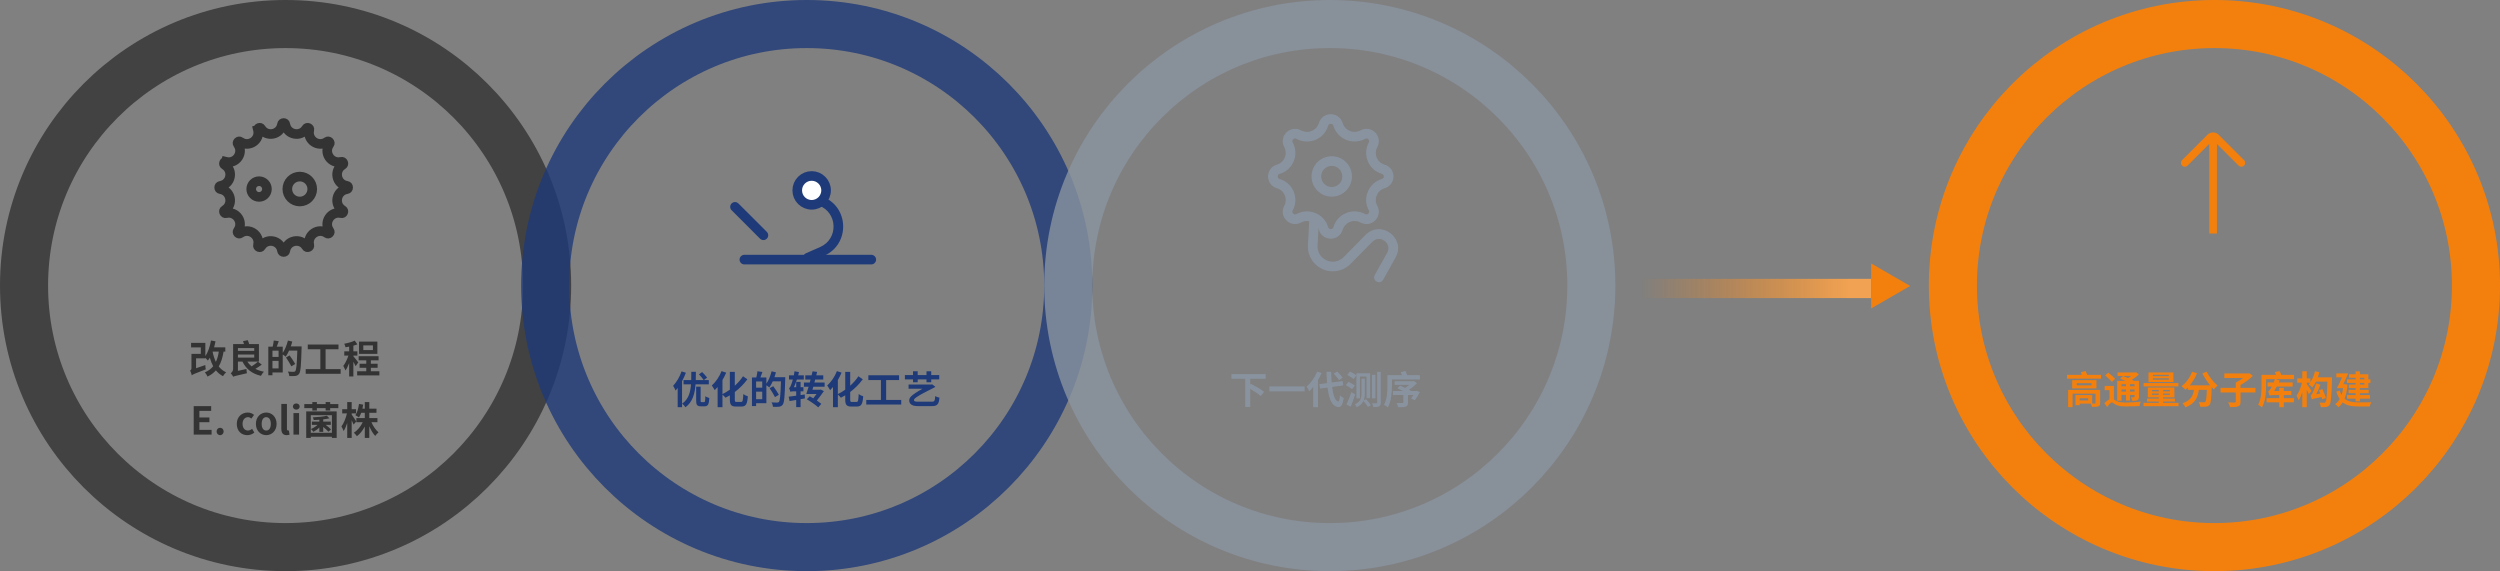 <svg width="1300" height="297" viewBox="0 0 1300 297" fill="none" xmlns="http://www.w3.org/2000/svg">
<rect x="0" y="0" width="1300" height="297" fill="#808080" stroke="none"/>
<path d="M1150.8 121.428L1150.8 71.999" stroke="#F3800D" stroke-width="4"/>
<mask id="path-2-inside-1_2975_3938" fill="white">
<rect x="1117" y="93.51" width="70.531" height="20.571" rx="2"/>
</mask>
<rect x="1117" y="93.51" width="70.531" height="20.571" rx="2" fill="white" stroke="#F3800D" stroke-width="8" mask="url(#path-2-inside-1_2975_3938)"/>
<mask id="path-3-inside-2_2975_3938" fill="white">
<rect x="1117" y="121.428" width="70.531" height="20.571" rx="2"/>
</mask>
<rect x="1117" y="121.428" width="70.531" height="20.571" rx="2" fill="white" stroke="#F3800D" stroke-width="8" mask="url(#path-3-inside-2_2975_3938)"/>
<path d="M1136.1 84.693L1149.38 71.414C1150.16 70.633 1151.43 70.633 1152.21 71.414L1165.49 84.693" stroke="#F3800D" stroke-width="4" stroke-linecap="round"/>
<path d="M688.218 64.709C689.338 60.95 694.662 60.95 695.782 64.709C697.409 70.172 703.679 72.679 708.644 70.002C712.191 68.09 715.807 71.97 714.018 75.221C711.278 80.199 713.854 86.435 719.31 88.026C723.033 89.113 723.033 94.387 719.31 95.474C713.854 97.065 711.278 103.301 714.018 108.279C715.807 111.53 712.191 115.41 708.644 113.498C703.679 110.821 697.409 113.328 695.782 118.791C694.662 122.55 689.338 122.55 688.218 118.791C686.591 113.328 680.321 110.821 675.356 113.498C671.809 115.41 668.193 111.53 669.982 108.279C672.722 103.301 670.146 97.065 664.69 95.474C660.967 94.387 660.967 89.113 664.69 88.026C670.146 86.435 672.722 80.199 669.982 75.221C668.193 71.97 671.809 68.09 675.356 70.002C680.321 72.679 686.591 70.172 688.218 64.709Z" stroke="#8993A0" stroke-width="5"/>
<path fill-rule="evenodd" clip-rule="evenodd" d="M692.5 97.25C695.538 97.25 698 94.788 698 91.75C698 88.712 695.538 86.25 692.5 86.25C689.462 86.25 687 88.712 687 91.75C687 94.788 689.462 97.25 692.5 97.25ZM692.5 102.25C698.299 102.25 703 97.549 703 91.75C703 85.951 698.299 81.25 692.5 81.25C686.701 81.25 682 85.951 682 91.75C682 97.549 686.701 102.25 692.5 102.25Z" fill="#8993A0"/>
<path fill-rule="evenodd" clip-rule="evenodd" d="M721.311 131.496C724.07 126.556 717.585 121.688 713.611 125.718L702.273 137.217C699.84 139.685 696.519 141.075 693.053 141.075C685.617 141.075 679.708 134.825 680.125 127.4L680.907 113.481C680.985 112.102 682.165 111.048 683.544 111.125C684.922 111.203 685.977 112.383 685.9 113.761L685.117 127.681C684.861 132.238 688.488 136.075 693.053 136.075C695.18 136.075 697.219 135.222 698.713 133.707L710.051 122.207C718.114 114.029 731.276 123.907 725.677 133.934L719.236 145.468C718.562 146.673 717.04 147.105 715.834 146.432C714.629 145.759 714.197 144.236 714.87 143.03L721.311 131.496Z" fill="#8993A0"/>
<mask id="path-8-inside-3_2975_3938" fill="white">
<rect x="384.562" y="99.99" width="53.726" height="28.306" rx="2" transform="rotate(-45 384.562 99.99)"/>
</mask>
<rect x="384.562" y="99.99" width="53.726" height="28.306" rx="2" transform="rotate(-45 384.562 99.99)" stroke="#1E3A78" stroke-width="10" mask="url(#path-8-inside-3_2975_3938)"/>
<path d="M382.199 107.569L396.969 122.339" stroke="#1E3A78" stroke-width="5" stroke-linecap="round"/>
<circle cx="422.066" cy="99" r="7.5" fill="white" stroke="#1E3A78" stroke-width="5"/>
<path fill-rule="evenodd" clip-rule="evenodd" d="M426.498 128.446C436.131 124.217 435.638 110.386 425.728 106.854L427.406 102.145C441.579 107.196 442.285 126.976 428.508 133.024L421.072 136.289C419.808 136.844 418.333 136.269 417.778 135.004C417.223 133.74 417.798 132.265 419.062 131.71L426.498 128.446Z" fill="#1E3A78"/>
<path fill-rule="evenodd" clip-rule="evenodd" d="M384.566 135C384.566 133.619 385.686 132.5 387.066 132.5L453.066 132.5C454.447 132.5 455.566 133.619 455.566 135C455.566 136.381 454.447 137.5 453.066 137.5L387.066 137.5C385.686 137.5 384.566 136.381 384.566 135Z" fill="#1E3A78"/>
<path d="M110.6 182.82L110.56 182.92C110.94 184.84 111.5 186.62 112.26 188.18C112.98 186.66 113.48 184.88 113.78 182.82H110.6ZM117.16 182.82H116.26C115.76 185.9 114.98 188.46 113.74 190.56C114.76 191.84 116.02 192.9 117.58 193.58C117.04 194.06 116.3 195 115.96 195.62C114.48 194.86 113.28 193.82 112.26 192.58C111.12 193.9 109.7 194.98 107.92 195.82C107.7 195.26 107 194.14 106.54 193.62C108.36 192.86 109.76 191.8 110.86 190.46C110.14 189.14 109.58 187.64 109.12 186.02C108.8 186.56 108.46 187.06 108.1 187.5C107.84 187.18 107.26 186.54 106.78 186.06V186.34H101.96V191.48L106.76 189.82C106.76 190.54 106.9 191.54 107.02 192.06C101.24 194.24 100.32 194.7 99.72 195.16C99.6 194.5 99.2 193.28 98.82 192.7C99.22 192.52 99.56 192.18 99.56 191.42V184H104.42V180.64H99.36V178.3H106.78V185.16C108.2 183.14 109.18 180.12 109.72 177.06L112.06 177.48C111.86 178.54 111.62 179.6 111.32 180.62H117.16V182.82ZM123.72 184.36V185.94H132.2V184.36H123.72ZM132.2 180.98H123.72V182.46H132.2V180.98ZM134.12 188.08L136.12 189.6C135.12 190.38 133.9 191.14 132.8 191.8C134.06 192.48 135.56 192.98 137.22 193.28C136.7 193.8 136 194.8 135.7 195.44C131 194.34 127.96 191.86 126.08 188.02H123.72V192.84L128.16 191.86C128.16 192.54 128.28 193.54 128.4 194.08C122.78 195.38 121.86 195.58 121.26 195.9C121.04 195.38 120.38 194.48 119.98 194.1C120.48 193.72 121.22 192.96 121.22 191.88V178.9H126.88C126.74 178.38 126.56 177.86 126.38 177.4L128.84 176.88C129.12 177.5 129.38 178.24 129.56 178.9H134.64V188.02H128.64C129.2 188.96 129.94 189.78 130.84 190.52C132 189.78 133.28 188.86 134.12 188.08ZM141.68 191.58H144.86V187.66H141.68V191.58ZM144.86 185.6V182.36H141.68V185.6H144.86ZM151.2 180.14H156.84C156.84 180.14 156.84 180.94 156.82 181.22C156.56 190.16 156.34 193.34 155.52 194.4C154.96 195.14 154.4 195.36 153.6 195.5C152.84 195.6 151.64 195.58 150.46 195.54C150.42 194.88 150.1 193.88 149.68 193.22C150.96 193.34 152.14 193.34 152.66 193.34C153.06 193.34 153.28 193.26 153.54 193C154.12 192.36 154.38 189.36 154.6 182.3H150.32C149.8 183.5 149.18 184.6 148.56 185.46C148.24 185.16 147.56 184.7 147.02 184.34V193.68H141.68V195.14H139.52V180.28H141.78C142.04 179.28 142.28 178 142.36 177.06L144.96 177.42C144.62 178.42 144.26 179.42 143.92 180.28H147.02V183.52C148.18 181.84 149.14 179.42 149.72 177.08L151.98 177.6C151.78 178.46 151.5 179.3 151.2 180.14ZM153.52 189.26L151.5 190.5C150.94 189.3 149.7 187.34 148.72 185.88L150.58 184.82C151.58 186.2 152.9 188.1 153.52 189.26ZM169.3 191.96H177.14V194.36H158.96V191.96H166.58V181.62H160.04V179.14H176.02V181.62H169.3V191.96ZM193.92 182.02V179.62H188.92V182.02H193.92ZM196.24 177.62V184.02H186.7V177.62H196.24ZM186.3 188.44L184.92 190.42C184.66 189.82 184.22 188.92 183.76 188.06V195.76H181.56V188.84C180.98 190.3 180.34 191.68 179.64 192.64C179.4 191.94 178.86 190.9 178.5 190.28C179.52 188.98 180.54 186.84 181.18 184.92H179.02V182.7H181.56V180.26C180.9 180.38 180.28 180.48 179.66 180.58C179.56 180.06 179.26 179.26 179 178.74C180.92 178.4 183.04 177.8 184.46 177.12L185.84 179.06C185.22 179.32 184.5 179.54 183.76 179.74V182.7H185.84V184.92H183.76V185.26C184.38 185.94 185.94 187.94 186.3 188.44ZM192.84 193.06H197.28V195.22H185.72V193.06H190.46V191.24H186.98V189.14H190.46V187.36H186.5V185.24H196.86V187.36H192.84V189.14H196.36V191.24H192.84V193.06ZM100.728 226V211.2H109.808V213.66H103.688V217.08H108.888V219.56H103.688V223.52H110.028V226H100.728ZM114.453 226.28C113.413 226.28 112.633 225.44 112.633 224.36C112.633 223.28 113.413 222.44 114.453 222.44C115.513 222.44 116.293 223.28 116.293 224.36C116.293 225.44 115.513 226.28 114.453 226.28ZM128.588 226.28C125.488 226.28 123.128 224.12 123.128 220.42C123.128 216.68 125.808 214.52 128.848 214.52C130.228 214.52 131.288 215.06 132.108 215.76L130.708 217.66C130.148 217.18 129.628 216.92 128.988 216.92C127.288 216.92 126.128 218.3 126.128 220.42C126.128 222.52 127.288 223.88 128.908 223.88C129.708 223.88 130.468 223.5 131.088 222.98L132.248 224.92C131.188 225.86 129.828 226.28 128.588 226.28ZM138.449 226.28C135.649 226.28 133.069 224.12 133.069 220.42C133.069 216.68 135.649 214.52 138.449 214.52C141.249 214.52 143.829 216.68 143.829 220.42C143.829 224.12 141.249 226.28 138.449 226.28ZM138.449 223.88C139.969 223.88 140.829 222.52 140.829 220.42C140.829 218.3 139.969 216.92 138.449 216.92C136.929 216.92 136.069 218.3 136.069 220.42C136.069 222.52 136.929 223.88 138.449 223.88ZM149.049 226.28C147.009 226.28 146.289 224.94 146.289 222.86V210.04H149.209V223C149.209 223.66 149.529 223.88 149.809 223.88C149.929 223.88 150.009 223.88 150.209 223.84L150.569 226.02C150.229 226.16 149.729 226.28 149.049 226.28ZM152.598 226V214.8H155.518V226H152.598ZM154.078 213C153.058 213 152.318 212.32 152.318 211.4C152.318 210.44 153.058 209.8 154.078 209.8C155.078 209.8 155.818 210.44 155.818 211.4C155.818 212.32 155.078 213 154.078 213ZM166.052 224.58V222.3C165.112 223.24 163.992 224.04 162.952 224.56C162.672 224.1 162.072 223.42 161.672 223.08C162.892 222.62 164.172 221.82 165.112 220.92H162.172V219.22H166.052V218.28C165.052 218.36 164.052 218.4 163.152 218.42C163.072 218.04 162.852 217.4 162.652 217.02C165.232 216.92 168.272 216.62 169.952 216.18L171.332 217.52C170.392 217.74 169.252 217.94 168.072 218.08V219.22H172.012V220.92H169.332C170.432 221.72 171.512 222.64 172.132 223.34L170.772 224.5C170.212 223.82 169.152 222.84 168.072 222V224.58H166.052ZM172.592 215.92H161.612V225.06H172.592V215.92ZM159.232 227.74V213.94H175.072V227.74H172.592V227.1H161.612V227.74H159.232ZM171.692 210.1H175.932V212.22H171.692V213.46H169.332V212.22H164.772V213.46H162.412V212.22H158.232V210.1H162.412V209.08H164.772V210.1H169.332V209.08H171.692V210.1ZM185.232 219.18L183.872 220.78C183.652 220.22 183.272 219.36 182.872 218.52V227.72H180.552V219.96C180.012 221.62 179.372 223.1 178.672 224.14C178.452 223.46 177.932 222.38 177.552 221.74C178.752 220.2 179.832 217.38 180.412 214.98H177.952V212.78H180.552V209.06H182.872V212.78H185.152V214.98H182.872V215.56C183.452 216.3 184.912 218.6 185.232 219.18ZM196.272 219.54H193.132C194.012 221.58 195.412 223.62 196.832 224.82C196.292 225.26 195.492 226.1 195.112 226.68C193.952 225.48 192.872 223.62 192.032 221.62V227.72H189.692V221.8C188.592 223.86 187.192 225.66 185.592 226.82C185.232 226.28 184.492 225.44 183.992 225C185.872 223.86 187.572 221.76 188.612 219.54H185.312V217.4H189.692V214.66H187.832C187.492 215.58 187.092 216.42 186.652 217.08C186.252 216.74 185.312 216.16 184.792 215.9C185.792 214.5 186.372 212.28 186.672 210.04L188.852 210.42C188.732 211.14 188.612 211.84 188.452 212.52H189.692V209.08H192.032V212.52H195.772V214.66H192.032V217.4H196.272V219.54Z" fill="#333333"/>
<circle opacity="0.8" cx="148.5" cy="148.5" r="136" stroke="#333333" stroke-width="25"/>
<circle cx="419.5" cy="148.5" r="136" stroke="#1E3A78" stroke-opacity="0.8" stroke-width="25"/>
<circle cx="691.5" cy="148.5" r="136" stroke="#8993A0" stroke-opacity="0.8" stroke-width="25"/>
<circle cx="1151.5" cy="148.5" r="136" stroke="#F3800D" stroke-width="25"/>
<path d="M354.42 193.12L356.66 193.82C356.12 195.28 355.44 196.78 354.66 198.22V211.74H352.4V201.74C352.04 202.22 351.66 202.68 351.3 203.08C351.08 202.5 350.42 201.18 350.02 200.62C351.76 198.78 353.44 195.98 354.42 193.12ZM368.58 199.86H361.68C361.3 204.82 360.14 209.06 356.44 211.78C356.06 211.14 355.32 210.32 354.7 209.9C358.02 207.62 359 204.08 359.32 199.86H355.44V197.62H359.44C359.48 196.24 359.48 194.8 359.48 193.32H361.86C361.86 194.78 361.84 196.24 361.8 197.62H365.9C365.38 196.78 364.32 195.54 363.44 194.64L365.1 193.46C365.98 194.32 367.16 195.56 367.7 196.38L366.04 197.62H368.58V199.86ZM364.86 209.1H366.14C366.62 209.1 366.7 208.66 366.78 206.02C367.26 206.42 368.26 206.82 368.86 206.98C368.66 210.3 368.1 211.28 366.36 211.28H364.48C362.5 211.28 362 210.54 362 208.3V201.06H364.32V208.3C364.32 209 364.4 209.1 364.86 209.1ZM383.02 209.02H385.36C386.22 209.02 386.36 208.22 386.52 204.92C387.12 205.4 388.18 205.9 388.86 206.06C388.6 209.94 387.98 211.4 385.6 211.4H382.68C380.22 211.4 379.52 210.52 379.52 207.64V205.58C378.74 206.06 378 206.46 377.24 206.82C376.92 206.36 376.26 205.66 375.68 205.18V211.74H373.16V201.24C372.66 201.84 372.16 202.38 371.66 202.88C371.36 202.3 370.58 201.02 370.14 200.46C372.14 198.68 374.1 195.86 375.2 192.98L377.62 193.78C377.08 195.06 376.42 196.36 375.68 197.62V204.92C376.92 204.32 378.24 203.58 379.52 202.64V193.36H382.1V200.58C383.7 199.14 385.18 197.48 386.36 195.66L388.64 197.22C386.78 199.8 384.46 202.04 382.1 203.84V207.68C382.1 208.84 382.22 209.02 383.02 209.02ZM393.18 207.58H396.36V203.66H393.18V207.58ZM396.36 201.6V198.36H393.18V201.6H396.36ZM402.7 196.14H408.34C408.34 196.14 408.34 196.94 408.32 197.22C408.06 206.16 407.84 209.34 407.02 210.4C406.46 211.14 405.9 211.36 405.1 211.5C404.34 211.6 403.14 211.58 401.96 211.54C401.92 210.88 401.6 209.88 401.18 209.22C402.46 209.34 403.64 209.34 404.16 209.34C404.56 209.34 404.78 209.26 405.04 209C405.62 208.36 405.88 205.36 406.1 198.3H401.82C401.3 199.5 400.68 200.6 400.06 201.46C399.74 201.16 399.06 200.7 398.52 200.34V209.68H393.18V211.14H391.02V196.28H393.28C393.54 195.28 393.78 194 393.86 193.06L396.46 193.42C396.12 194.42 395.76 195.42 395.42 196.28H398.52V199.52C399.68 197.84 400.64 195.42 401.22 193.08L403.48 193.6C403.28 194.46 403 195.3 402.7 196.14ZM405.02 205.26L403 206.5C402.44 205.3 401.2 203.34 400.22 201.88L402.08 200.82C403.08 202.2 404.4 204.1 405.02 205.26ZM418.46 205.12L418.56 207.16L416.3 207.58V211.7H414.02V207.98C412.78 208.2 411.6 208.4 410.58 208.56L410.12 206.28C411.18 206.14 412.56 205.96 414.02 205.76V203.48H412.56C411.92 203.48 411.18 203.6 411.02 203.78C410.92 203.36 410.56 202.34 410.3 201.78C410.72 201.66 411 201.1 411.34 200.22C411.52 199.82 411.9 198.72 412.28 197.34H410.28V195.18H412.8C412.94 194.48 413.06 193.76 413.14 193.06L415.46 193.48C415.34 194.06 415.18 194.6 415.06 195.18H417.98V197.34H414.4C413.92 198.78 413.36 200.14 412.84 201.34H414.02V198.56H416.3V201.34H417.78V203.48H416.3V205.44L418.46 205.12ZM428.8 201.1H422.92C422.76 201.64 422.62 202.16 422.46 202.66H426.38L426.74 202.54L428.42 203.38C427.38 204.88 426.04 206.66 424.76 208.28C425.66 208.9 426.48 209.5 427.08 209.98L425.5 211.84C424.26 210.68 421.66 208.84 419.52 207.62L421.06 206.08C421.64 206.4 422.28 206.76 422.9 207.12C423.46 206.36 424.06 205.6 424.6 204.88H419.28C419.64 203.8 420.06 202.5 420.48 201.1H418.04V198.9H421.1C421.24 198.38 421.36 197.88 421.48 197.36H418.76V195.18H422.04C422.22 194.46 422.38 193.76 422.52 193.1L424.9 193.38C424.76 193.96 424.62 194.56 424.46 195.18H428.1V197.36H423.9L423.5 198.9H428.8V201.1ZM443.02 209.02H445.36C446.22 209.02 446.36 208.22 446.52 204.92C447.12 205.4 448.18 205.9 448.86 206.06C448.6 209.94 447.98 211.4 445.6 211.4H442.68C440.22 211.4 439.52 210.52 439.52 207.64V205.58C438.74 206.06 438 206.46 437.24 206.82C436.92 206.36 436.26 205.66 435.68 205.18V211.74H433.16V201.24C432.66 201.84 432.16 202.38 431.66 202.88C431.36 202.3 430.58 201.02 430.14 200.46C432.14 198.68 434.1 195.86 435.2 192.98L437.62 193.78C437.08 195.06 436.42 196.36 435.68 197.62V204.92C436.92 204.32 438.24 203.58 439.52 202.64V193.36H442.1V200.58C443.7 199.14 445.18 197.48 446.36 195.66L448.64 197.22C446.78 199.8 444.46 202.04 442.1 203.84V207.68C442.1 208.84 442.22 209.02 443.02 209.02ZM460.8 207.96H468.64V210.36H450.46V207.96H458.08V197.62H451.54V195.14H467.52V197.62H460.8V207.96ZM474.76 198.78V197.3H470.54V195.02H474.76V193.06H477.2V195.02H481.78V193.06H484.24V195.02H488.4V197.3H484.24V198.78H481.78V197.3H477.2V198.78H474.76ZM477.1 208.88H484.76C485.78 208.88 486.2 208.52 486.3 205.98C486.98 206.38 487.78 206.64 488.52 206.78C488.22 210.44 487.2 211.18 484.52 211.18H477.28C474.24 211.18 472.82 210.06 472.8 208.28C472.8 207 473.16 205.78 479.72 202.14H472.46V199.94H484.24L484.72 199.86L486.42 201.14C486.3 201.24 486.14 201.36 485.92 201.46C475.96 206.4 475.26 207.36 475.26 208.06C475.26 208.64 475.96 208.88 477.1 208.88Z" fill="#1E3A78"/>
<path d="M658.154 196.94H650.094V200.06L650.494 199.6C652.634 200.72 655.814 202.46 657.334 203.72L655.574 205.9C654.414 204.86 652.114 203.38 650.094 202.2V211.64H647.534V196.94H640.334V194.54H658.154V196.94ZM660.054 200.92H678.414V203.5H660.054V200.92ZM698.194 196.42L696.274 197.66C695.774 196.72 694.574 195.32 693.534 194.3L695.314 193.2C696.374 194.16 697.614 195.48 698.194 196.42ZM684.934 193.22L687.214 193.96C686.694 195.18 686.074 196.42 685.354 197.64V211.7H682.874V201.2C682.194 202.04 681.514 202.8 680.794 203.44C680.574 202.88 679.894 201.6 679.474 201.02C681.634 199.18 683.734 196.24 684.934 193.22ZM698.494 200.4L692.694 201.2C693.254 205.64 694.314 208.6 695.914 208.8C696.374 208.84 696.614 207.84 696.774 205.62C697.214 206.14 698.274 206.74 698.714 206.98C698.214 210.84 697.134 211.76 696.014 211.7C692.634 211.38 691.054 207.62 690.334 201.52L686.394 202.06L686.054 199.76L690.094 199.22C689.954 197.42 689.834 195.46 689.774 193.36H692.194C692.234 195.32 692.314 197.2 692.454 198.9L698.154 198.16L698.494 200.4ZM707.134 195.8V207.18H705.354V194.12H712.454V207.06H710.594V195.8H707.134ZM705.334 195.18L703.894 197.1C703.194 196.5 701.694 195.56 700.614 194.96L702.014 193.22C703.054 193.74 704.574 194.6 705.334 195.18ZM704.514 200.44L703.114 202.34C702.394 201.76 700.914 200.86 699.854 200.28L701.194 198.56C702.234 199.06 703.754 199.88 704.514 200.44ZM702.754 203.88L704.674 205.12C704.014 207.26 703.154 209.56 702.354 211.52L700.194 210.3C700.934 208.74 701.974 206.22 702.754 203.88ZM709.054 208.3L710.314 207.54C711.234 208.5 712.334 209.78 712.874 210.64L711.354 211.58C710.874 210.76 709.854 209.44 708.974 208.48C708.394 209.76 707.334 210.92 705.534 211.74C705.354 211.34 704.814 210.58 704.514 210.3C707.654 208.88 707.974 206.74 707.974 204.52V196.9H709.694V204.56C709.694 205.78 709.574 207.08 709.054 208.3ZM715.194 194.9V207.14H713.394V194.9H715.194ZM716.134 193.38H717.994V209.34C717.994 210.42 717.794 210.96 717.154 211.28C716.534 211.6 715.554 211.68 714.114 211.66C714.034 211.14 713.754 210.28 713.514 209.72C714.474 209.76 715.414 209.74 715.714 209.74C716.014 209.74 716.134 209.64 716.134 209.34V193.38ZM736.254 203.36L736.634 203.22L738.334 203.92C737.534 205.4 736.534 207.04 735.674 208.12L733.774 207.26C734.154 206.74 734.594 206.06 735.014 205.36H732.154V209.32C732.154 210.52 731.874 211.1 730.954 211.44C730.034 211.76 728.734 211.76 727.014 211.76C726.914 211.08 726.574 210.18 726.254 209.56C727.434 209.6 728.874 209.62 729.254 209.6C729.634 209.58 729.734 209.52 729.734 209.26V205.36H724.314V203.36H729.694C728.694 202.82 727.574 202.3 726.654 201.88L728.094 200.54C728.854 200.86 729.794 201.28 730.714 201.7C731.414 201.26 732.154 200.7 732.794 200.14H725.234V198.26H734.794L735.294 198.14L736.814 199.3C735.674 200.48 734.214 201.72 732.674 202.66C733.034 202.84 733.354 203.04 733.634 203.2L733.474 203.36H736.254ZM731.774 195.12H738.334V197.32H723.794V200.56C723.794 203.8 723.494 208.72 721.674 211.82C721.254 211.42 720.234 210.72 719.674 210.5C721.334 207.64 721.454 203.48 721.454 200.54V195.12H729.034C728.834 194.58 728.634 194.02 728.434 193.54L730.794 192.9C731.114 193.58 731.514 194.44 731.774 195.12Z" fill="#8993A0"/>
<path d="M1085.85 208.24V207.1H1081.45V208.24H1085.85ZM1092.07 202.78V209.56C1092.07 210.6 1091.81 211.02 1091.05 211.32C1090.33 211.56 1089.25 211.58 1087.87 211.56C1087.75 211.04 1087.43 210.36 1087.17 209.88H1081.45V210.72H1079.25V205.44H1087.95V209.88H1087.67C1088.37 209.9 1089.07 209.9 1089.27 209.88C1089.55 209.88 1089.67 209.8 1089.67 209.54V204.7H1077.73V211.72H1075.43V202.78H1092.07ZM1087.65 200.38V199.28H1079.91V200.38H1087.65ZM1090.15 197.68V201.96H1077.53V197.68H1090.15ZM1085.33 194.92H1092.53V196.92H1074.87V194.92H1082.57C1082.41 194.44 1082.25 193.94 1082.09 193.52L1084.55 192.92C1084.77 193.54 1085.09 194.28 1085.33 194.92ZM1105.49 199.78H1103.19V200.86H1105.49V199.78ZM1109.97 200.86V199.78H1107.61V200.86H1109.97ZM1107.61 203.64H1109.97V202.52H1107.61V203.64ZM1103.19 203.64H1105.49V202.52H1103.19V203.64ZM1103.19 205.36V208.36H1100.95V198.06H1105.31C1104.33 197.62 1103.33 197.18 1102.45 196.82L1103.99 195.56C1104.75 195.84 1105.69 196.22 1106.59 196.6C1107.17 196.26 1107.75 195.88 1108.27 195.48H1101.13V193.68H1110.31L1110.79 193.56L1112.19 194.7C1111.19 195.66 1109.89 196.68 1108.57 197.48C1108.95 197.66 1109.31 197.86 1109.61 198.02L1109.57 198.06H1112.25V206.3C1112.25 207.28 1112.07 207.76 1111.43 208.08C1110.81 208.42 1109.93 208.42 1108.75 208.42C1108.65 207.84 1108.41 207.08 1108.15 206.56C1108.79 206.58 1109.47 206.58 1109.67 206.58C1109.91 206.56 1109.97 206.48 1109.97 206.28V205.36H1107.61V208.28H1105.49V205.36H1103.19ZM1099.89 196.98L1098.17 198.62C1097.45 197.68 1095.87 196.24 1094.69 195.2L1096.29 193.78C1097.47 194.7 1099.11 196.1 1099.89 196.98ZM1099.23 200.68V207.7C1099.53 207.9 1099.89 208.16 1100.35 208.42C1101.67 209.2 1103.45 209.32 1105.61 209.32C1107.77 209.32 1111.09 209.14 1113.17 208.86C1112.91 209.46 1112.57 210.52 1112.53 211.14C1110.99 211.22 1107.67 211.34 1105.55 211.34C1103.05 211.34 1101.43 211.12 1100.05 210.34C1099.25 209.86 1098.59 209.26 1098.15 209.26C1097.55 209.26 1096.57 210.44 1095.73 211.66L1094.27 209.66C1095.15 208.76 1096.09 208.04 1096.95 207.64V202.88H1094.43V200.68H1099.23ZM1127.79 195.6V194.9H1119.49V195.6H1127.79ZM1127.79 197.42V196.7H1119.49V197.42H1127.79ZM1130.19 193.68V198.64H1117.21V193.68H1130.19ZM1132.77 199.2V200.92H1114.69V199.2H1132.77ZM1119.07 205.34H1122.55V204.62H1119.07V205.34ZM1119.07 202.78V203.48H1122.55V202.78H1119.07ZM1128.33 203.48V202.78H1124.83V203.48H1128.33ZM1128.33 205.34V204.62H1124.83V205.34H1128.33ZM1124.83 209.5H1132.83V211.24H1114.65V209.5H1122.55V208.8H1116.43V207.26H1122.55V206.62H1116.85V201.5H1130.67V206.62H1124.83V207.26H1130.95V208.8H1124.83V209.5ZM1145.23 194.14L1147.47 193.3C1148.67 195.82 1151.07 198.78 1153.13 200.48C1152.53 200.94 1151.65 201.86 1151.21 202.5C1150.85 202.14 1150.47 201.76 1150.09 201.36V201.42C1149.89 207.32 1149.65 209.68 1148.95 210.5C1148.45 211.14 1147.91 211.36 1147.15 211.44C1146.43 211.54 1145.31 211.54 1144.11 211.5C1144.07 210.78 1143.77 209.78 1143.35 209.1C1144.43 209.2 1145.49 209.2 1145.97 209.2C1146.33 209.2 1146.55 209.14 1146.77 208.94C1147.19 208.48 1147.39 206.78 1147.57 202.72H1143.39C1142.87 206.5 1141.55 209.9 1136.41 211.8C1136.13 211.16 1135.45 210.2 1134.91 209.68C1139.37 208.24 1140.43 205.6 1140.85 202.72H1137.63V201.54C1137.25 201.96 1136.85 202.34 1136.43 202.68C1135.99 202.18 1134.99 201.22 1134.41 200.8C1136.75 199.12 1138.77 196.32 1139.89 193.34L1142.45 194.04C1141.55 196.36 1140.21 198.56 1138.71 200.36H1149.25C1147.75 198.5 1146.27 196.28 1145.23 194.14ZM1172.83 201.7V204.08H1165.07V208.9C1165.07 210.24 1164.77 210.9 1163.83 211.28C1162.85 211.66 1161.49 211.72 1159.65 211.7C1159.51 211 1159.03 209.92 1158.63 209.24C1160.03 209.32 1161.59 209.32 1162.01 209.3C1162.45 209.28 1162.59 209.18 1162.59 208.84V204.08H1154.67V201.7H1162.59V198.92C1163.85 198.32 1165.29 197.42 1166.45 196.56H1156.65V194.2H1169.11L1169.67 194.08L1171.47 195.46C1169.77 197.14 1167.37 198.94 1165.07 200.18V201.7H1172.83ZM1192.87 194.94V197.16H1183.29L1185.45 197.84C1185.31 198.18 1185.15 198.52 1184.99 198.88H1192.19V201H1183.93C1183.47 201.84 1182.99 202.6 1182.53 203.32H1185.21V201.66H1187.57V203.32H1191.51L1191.49 205.44H1187.57V207.04H1192.83V209.22H1187.57V211.74H1185.21V209.22H1178.61V207.04H1185.21V205.44H1182.23C1181.29 205.44 1180.43 205.56 1180.23 205.74C1180.11 205.26 1179.71 204.12 1179.43 203.46C1179.85 203.36 1180.21 202.96 1180.61 202.32C1180.77 202.1 1181.03 201.62 1181.35 201H1179.11V198.88H1182.33C1182.55 198.32 1182.75 197.74 1182.93 197.16H1178.37V200.54C1178.37 203.8 1178.07 208.74 1176.23 211.82C1175.81 211.42 1174.77 210.7 1174.21 210.46C1175.87 207.64 1175.99 203.48 1175.99 200.54V194.94H1183.55C1183.39 194.44 1183.17 193.94 1182.95 193.5L1185.35 192.98C1185.69 193.56 1186.03 194.3 1186.23 194.94H1192.87ZM1209.43 206.92L1207.55 207.66C1207.47 207.32 1207.35 206.9 1207.21 206.44C1203.33 207.22 1202.63 207.44 1202.19 207.68C1202.09 207.28 1201.71 206.22 1201.47 205.64C1201.83 205.54 1202.15 205.16 1202.47 204.52C1202.81 203.9 1203.85 201.54 1204.35 199.36L1206.59 200C1206.05 201.72 1205.23 203.5 1204.41 205.04L1206.57 204.66C1206.37 204.06 1206.13 203.46 1205.89 202.94L1207.65 202.32C1208.31 203.76 1209.11 205.72 1209.43 206.92ZM1205.25 196.22H1212.65C1212.65 196.22 1212.63 197.04 1212.63 197.34C1212.35 206.34 1212.11 209.52 1211.37 210.54C1210.85 211.26 1210.33 211.5 1209.59 211.62C1208.93 211.76 1207.87 211.74 1206.83 211.7C1206.79 211.04 1206.51 210.02 1206.09 209.34C1207.09 209.44 1208.01 209.44 1208.47 209.44C1208.83 209.44 1209.03 209.36 1209.23 209.08C1209.75 208.46 1210.05 205.58 1210.25 198.42H1204.31C1203.73 199.56 1203.09 200.62 1202.47 201.46C1202.05 201.04 1201.09 200.28 1200.53 199.96C1200.79 199.66 1201.05 199.34 1201.29 198.98H1199.51V199.68C1200.09 200.38 1201.65 202.72 1201.99 203.32L1200.55 204.96C1200.35 204.36 1199.93 203.48 1199.51 202.62V211.74H1197.19V203.96C1196.65 205.64 1196.01 207.12 1195.31 208.14C1195.09 207.48 1194.57 206.38 1194.19 205.76C1195.39 204.2 1196.47 201.4 1197.05 198.98H1194.57V196.78H1197.19V193.06H1199.51V196.78H1201.41V198.8C1202.47 197.22 1203.29 195.14 1203.79 193.06L1206.11 193.58C1205.87 194.48 1205.57 195.36 1205.25 196.22ZM1229.45 196.42H1227.15V197.3H1229.45V196.42ZM1229.45 199.98V199.12H1227.15V199.98H1229.45ZM1224.91 197.3V196.42H1221.51V194.62H1224.91V193.12H1227.15V194.62H1231.53V197.3H1232.63V199.12H1231.53V201.78H1227.15V202.74H1231.73V204.46H1227.15V205.44H1232.39V207.32H1227.15V208.68H1224.91V207.32H1220.49V205.44H1224.91V204.46H1221.29V202.74H1224.91V201.78H1221.41V199.98H1224.91V199.12H1220.41V197.3H1224.91ZM1219.39 199.74L1220.71 200.04C1220.45 202.98 1219.93 205.38 1219.15 207.3C1220.99 208.88 1223.47 209.22 1226.41 209.24C1227.57 209.24 1231.71 209.24 1233.07 209.18C1232.73 209.68 1232.37 210.72 1232.23 211.36H1226.35C1222.99 211.36 1220.25 210.92 1218.19 209.22C1217.57 210.26 1216.83 211.08 1215.99 211.72C1215.65 211.26 1214.77 210.44 1214.27 210.16C1215.23 209.5 1216.01 208.62 1216.65 207.52C1215.97 206.48 1215.37 205.22 1214.89 203.64L1216.63 203.06C1216.89 203.96 1217.23 204.74 1217.61 205.38C1217.97 204.36 1218.21 203.18 1218.39 201.84H1215.19C1215.99 200.36 1217.01 198.22 1217.85 196.22H1214.89V194.16H1221.05C1220.29 195.96 1219.35 198.06 1218.51 199.78H1218.99L1219.39 199.74Z" fill="#F3800D"/>
<path d="M146.618 64.716C146.672 64.376 146.803 64.227 146.907 64.146C147.038 64.043 147.246 63.962 147.5 63.962C147.754 63.962 147.962 64.043 148.093 64.146C148.197 64.227 148.328 64.376 148.382 64.716C149.233 70.132 156.372 71.552 159.231 66.874C159.411 66.58 159.589 66.493 159.716 66.458C159.877 66.413 160.1 66.417 160.335 66.514C160.569 66.612 160.73 66.766 160.812 66.912C160.877 67.027 160.942 67.214 160.861 67.549C159.574 72.879 165.626 76.922 170.058 73.694C170.337 73.492 170.534 73.48 170.665 73.496C170.832 73.516 171.036 73.605 171.215 73.785C171.395 73.964 171.484 74.168 171.505 74.335C171.52 74.466 171.508 74.663 171.306 74.942C168.077 79.374 172.121 85.426 177.451 84.139C177.786 84.058 177.973 84.123 178.088 84.188C178.234 84.27 178.388 84.431 178.486 84.665C178.583 84.9 178.587 85.123 178.542 85.284C178.507 85.411 178.42 85.589 178.126 85.769C173.448 88.628 174.868 95.767 180.284 96.618C180.624 96.671 180.773 96.803 180.854 96.906C180.957 97.038 181.039 97.246 181.039 97.5C181.039 97.754 180.957 97.962 180.854 98.094C180.773 98.197 180.624 98.329 180.284 98.382C174.868 99.233 173.448 106.372 178.126 109.231C178.42 109.411 178.507 109.589 178.542 109.716C178.587 109.877 178.583 110.1 178.486 110.335C178.388 110.569 178.234 110.73 178.088 110.812C177.973 110.877 177.786 110.942 177.451 110.861C172.121 109.574 168.077 115.626 171.306 120.058C171.508 120.337 171.52 120.534 171.505 120.665C171.484 120.832 171.395 121.036 171.215 121.215C171.036 121.395 170.832 121.484 170.665 121.505C170.534 121.52 170.337 121.508 170.058 121.306C165.626 118.077 159.574 122.121 160.861 127.451C160.942 127.786 160.877 127.973 160.812 128.088C160.73 128.234 160.569 128.388 160.335 128.486C160.1 128.583 159.877 128.587 159.716 128.542C159.589 128.507 159.411 128.42 159.231 128.126C156.372 123.448 149.233 124.868 148.382 130.284C148.328 130.624 148.197 130.773 148.093 130.854C147.962 130.957 147.754 131.039 147.5 131.039C147.246 131.039 147.038 130.957 146.907 130.854C146.803 130.773 146.672 130.624 146.618 130.284C145.767 124.868 138.628 123.448 135.769 128.126C135.589 128.42 135.411 128.507 135.284 128.542C135.123 128.587 134.9 128.583 134.665 128.486C134.431 128.388 134.27 128.234 134.188 128.088C134.123 127.973 134.058 127.786 134.139 127.451C135.426 122.121 129.374 118.077 124.942 121.306C124.663 121.508 124.466 121.52 124.335 121.505C124.168 121.484 123.964 121.395 123.785 121.215C123.605 121.036 123.516 120.832 123.495 120.665C123.48 120.534 123.492 120.337 123.694 120.058C126.923 115.626 122.879 109.574 117.549 110.861C117.214 110.942 117.027 110.877 116.912 110.812C116.766 110.73 116.612 110.569 116.514 110.335C116.417 110.1 116.413 109.877 116.458 109.716C116.493 109.589 116.58 109.411 116.874 109.231C121.552 106.372 120.132 99.233 114.716 98.382C114.376 98.329 114.227 98.197 114.146 98.094C114.043 97.962 113.961 97.754 113.961 97.5C113.961 97.246 114.043 97.038 114.146 96.906C114.227 96.803 114.376 96.671 114.716 96.618C120.132 95.767 121.552 88.628 116.874 85.769C116.58 85.589 116.493 85.411 116.458 85.284C116.413 85.123 116.417 84.9 116.514 84.665C116.612 84.431 116.766 84.27 116.912 84.188C117.027 84.123 117.214 84.058 117.549 84.139L118.135 81.709L117.549 84.139C122.879 85.426 126.923 79.374 123.694 74.942C123.492 74.663 123.48 74.466 123.495 74.335C123.516 74.168 123.605 73.964 123.785 73.785C123.964 73.605 124.168 73.516 124.335 73.496C124.466 73.48 124.663 73.492 124.942 73.694C129.374 76.922 135.426 72.879 134.139 67.549L131.709 68.135L134.139 67.549C134.058 67.214 134.123 67.027 134.188 66.912C134.27 66.766 134.431 66.612 134.665 66.514C134.9 66.417 135.123 66.413 135.284 66.458C135.411 66.493 135.589 66.58 135.769 66.874C138.628 71.552 145.767 70.132 146.618 64.716Z" stroke="#333333" stroke-width="5"/>
<circle cx="134.721" cy="98.303" r="4.088" stroke="#333333" stroke-width="5"/>
<circle cx="155.886" cy="98.302" r="6.484" stroke="#333333" stroke-width="5"/>
<line x1="853" y1="150" x2="973" y2="150" stroke="url(#paint0_linear_2975_3938)" stroke-width="10"/>
<path d="M993.25 148.691L973 137L973 160.383L993.25 148.691Z" fill="#F3800D"/>
<defs>
<linearGradient id="paint0_linear_2975_3938" x1="961.401" y1="156" x2="853" y2="156" gradientUnits="userSpaceOnUse">
<stop stop-color="#F1A252"/>
<stop offset="1" stop-color="#F3800D" stop-opacity="0"/>
</linearGradient>
</defs>
</svg>
